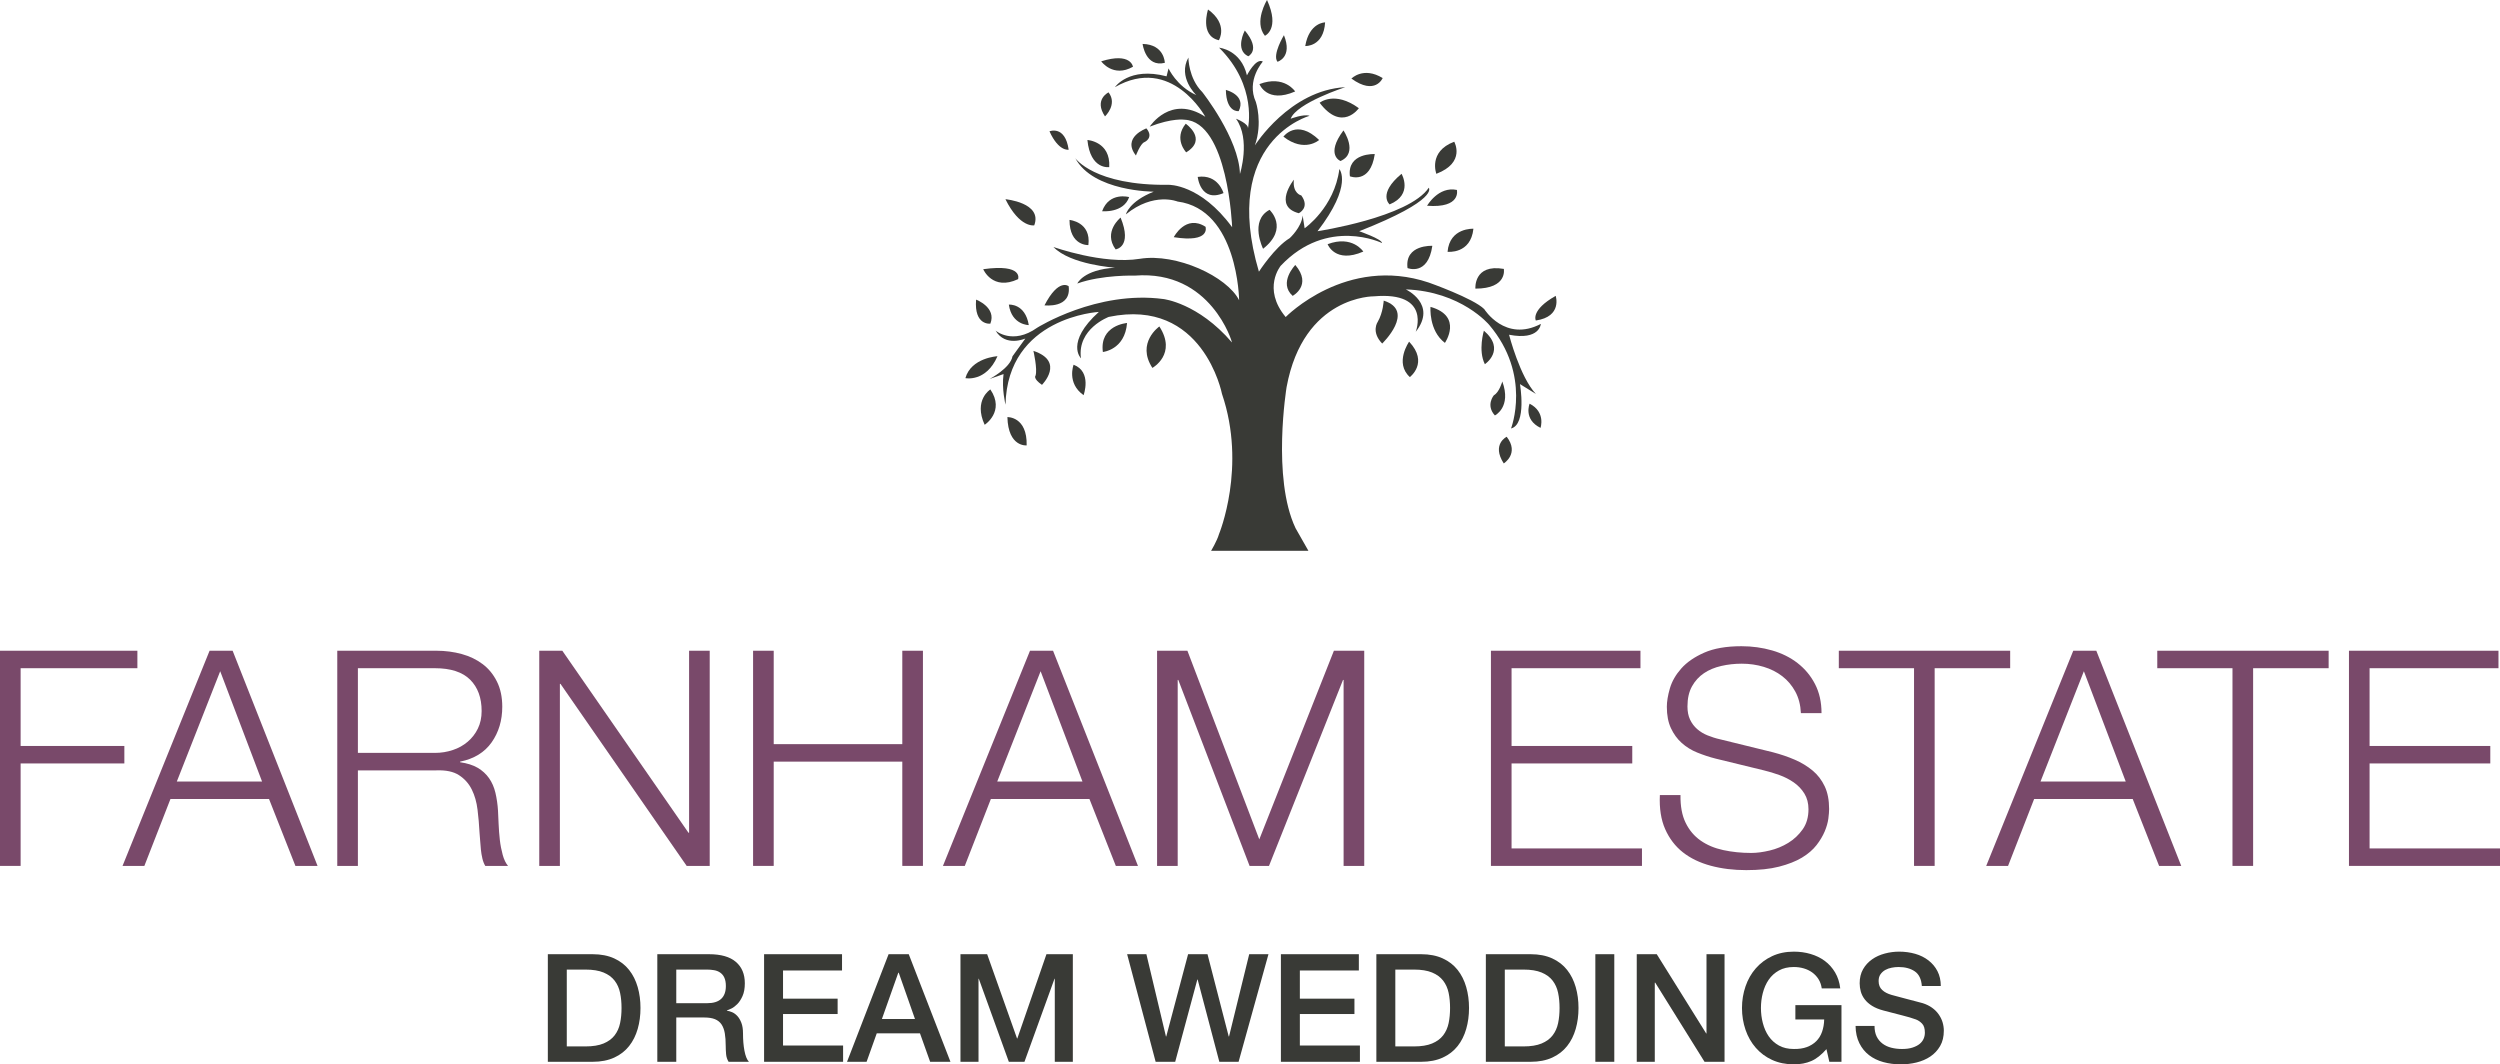 <svg width="202" height="86" viewBox="0 0 202 86" fill="none" xmlns="http://www.w3.org/2000/svg">
<path d="M44.265 77.1H47.892C48.559 77.1 49.141 77.216 49.632 77.441C50.122 77.666 50.52 77.977 50.832 78.372C51.145 78.768 51.371 79.225 51.525 79.754C51.678 80.284 51.751 80.844 51.751 81.446C51.751 82.049 51.678 82.609 51.525 83.139C51.371 83.668 51.145 84.125 50.832 84.521C50.52 84.916 50.122 85.227 49.632 85.452C49.141 85.677 48.559 85.793 47.892 85.793H44.265V77.1ZM45.796 84.551H47.303C47.898 84.551 48.388 84.472 48.768 84.314C49.148 84.155 49.448 83.936 49.662 83.656C49.877 83.376 50.024 83.047 50.103 82.67C50.183 82.293 50.22 81.885 50.22 81.446C50.22 81.008 50.183 80.6 50.103 80.223C50.024 79.845 49.877 79.517 49.662 79.237C49.448 78.957 49.148 78.737 48.768 78.579C48.388 78.421 47.898 78.342 47.303 78.342H45.796V84.551Z" fill="#393A36"/>
<path d="M53.111 77.1H57.29C58.252 77.1 58.975 77.307 59.459 77.721C59.943 78.135 60.182 78.713 60.182 79.45C60.182 79.864 60.12 80.205 59.998 80.478C59.875 80.752 59.734 80.972 59.569 81.136C59.404 81.3 59.244 81.422 59.085 81.495C58.926 81.568 58.809 81.617 58.736 81.641V81.666C58.864 81.684 59.005 81.72 59.158 81.787C59.312 81.854 59.453 81.958 59.581 82.098C59.71 82.238 59.82 82.427 59.906 82.652C59.992 82.877 60.035 83.163 60.035 83.504C60.035 84.015 60.071 84.478 60.151 84.898C60.231 85.318 60.347 85.617 60.512 85.793H58.87C58.754 85.604 58.687 85.397 58.668 85.172C58.65 84.947 58.638 84.728 58.638 84.515C58.638 84.119 58.613 83.772 58.564 83.486C58.515 83.2 58.423 82.956 58.295 82.767C58.166 82.579 57.988 82.439 57.762 82.347C57.535 82.256 57.247 82.213 56.898 82.213H54.643V85.793H53.111V77.1ZM54.643 81.057H57.155C57.645 81.057 58.019 80.941 58.27 80.71C58.521 80.478 58.65 80.132 58.65 79.669C58.65 79.395 58.607 79.17 58.527 78.993C58.448 78.817 58.331 78.683 58.19 78.585C58.05 78.488 57.884 78.421 57.7 78.391C57.517 78.36 57.327 78.342 57.13 78.342H54.643V81.057Z" fill="#393A36"/>
<path d="M61.738 77.1H68.036V78.415H63.269V80.692H67.68V81.933H63.269V84.478H68.122V85.793H61.738V77.1Z" fill="#393A36"/>
<path d="M71.798 77.1H73.427L76.797 85.793H75.155L74.334 83.492H70.842L70.021 85.793H68.44L71.798 77.1ZM71.258 82.335H73.93L72.618 78.597H72.582L71.258 82.335Z" fill="#393A36"/>
<path d="M77.606 77.1H79.762L82.176 83.906H82.201L84.553 77.1H86.685V85.793H85.227V79.084H85.203L82.776 85.793H81.514L79.088 79.084H79.064V85.793H77.606V77.1Z" fill="#393A36"/>
<path d="M91.072 77.1H92.628L94.209 83.748H94.233L95.998 77.1H97.566L99.281 83.748H99.306L100.936 77.1H102.492L100.078 85.793H98.522L96.77 79.145H96.745L94.956 85.793H93.376L91.072 77.1Z" fill="#393A36"/>
<path d="M103.497 77.1H109.795V78.415H105.028V80.692H109.439V81.933H105.028V84.478H109.881V85.793H103.497V77.1Z" fill="#393A36"/>
<path d="M111.21 77.1H114.837C115.505 77.1 116.087 77.216 116.577 77.441C117.067 77.666 117.465 77.977 117.778 78.372C118.09 78.768 118.317 79.225 118.47 79.754C118.623 80.284 118.697 80.844 118.697 81.446C118.697 82.049 118.623 82.609 118.47 83.139C118.317 83.668 118.09 84.125 117.778 84.521C117.465 84.916 117.067 85.227 116.577 85.452C116.087 85.677 115.505 85.793 114.837 85.793H111.21V77.1ZM112.742 84.551H114.249C114.843 84.551 115.333 84.472 115.713 84.314C116.093 84.155 116.393 83.936 116.607 83.656C116.822 83.376 116.969 83.047 117.049 82.67C117.128 82.293 117.165 81.885 117.165 81.446C117.165 81.008 117.128 80.6 117.049 80.223C116.969 79.845 116.822 79.517 116.607 79.237C116.393 78.957 116.093 78.737 115.713 78.579C115.333 78.421 114.843 78.342 114.249 78.342H112.742V84.551Z" fill="#393A36"/>
<path d="M120.057 77.1H123.684C124.352 77.1 124.934 77.216 125.424 77.441C125.914 77.666 126.312 77.977 126.624 78.372C126.937 78.768 127.164 79.225 127.317 79.754C127.47 80.284 127.543 80.844 127.543 81.446C127.543 82.049 127.47 82.609 127.317 83.139C127.164 83.668 126.937 84.125 126.624 84.521C126.312 84.916 125.914 85.227 125.424 85.452C124.934 85.677 124.352 85.793 123.684 85.793H120.057V77.1ZM121.588 84.551H123.096C123.69 84.551 124.18 84.472 124.56 84.314C124.94 84.155 125.24 83.936 125.454 83.656C125.669 83.376 125.816 83.047 125.895 82.67C125.975 82.293 126.012 81.885 126.012 81.446C126.012 81.008 125.975 80.6 125.895 80.223C125.816 79.845 125.669 79.517 125.454 79.237C125.24 78.957 124.94 78.737 124.56 78.579C124.18 78.421 123.69 78.342 123.096 78.342H121.588V84.551Z" fill="#393A36"/>
<path d="M128.904 77.1H130.435V85.793H128.904V77.1Z" fill="#393A36"/>
<path d="M132.249 77.1H133.866L137.861 83.504H137.885V77.1H139.343V85.793H137.726L133.744 79.401H133.707V85.793H132.249V77.1Z" fill="#393A36"/>
<path d="M148.791 85.793H147.81L147.577 84.77C147.167 85.233 146.763 85.556 146.352 85.732C145.942 85.909 145.476 86 144.943 86C144.287 86 143.705 85.878 143.185 85.641C142.664 85.403 142.229 85.075 141.867 84.661C141.506 84.247 141.23 83.766 141.04 83.212C140.85 82.658 140.752 82.073 140.752 81.446C140.752 80.832 140.85 80.247 141.04 79.693C141.23 79.139 141.506 78.658 141.867 78.244C142.229 77.83 142.664 77.502 143.185 77.258C143.705 77.015 144.287 76.893 144.943 76.893C145.415 76.893 145.868 76.954 146.297 77.082C146.726 77.209 147.106 77.392 147.443 77.642C147.78 77.891 148.055 78.202 148.276 78.573C148.496 78.944 148.637 79.377 148.692 79.864H147.198C147.155 79.578 147.069 79.328 146.934 79.115C146.799 78.902 146.628 78.719 146.426 78.573C146.223 78.427 145.991 78.317 145.739 78.244C145.488 78.171 145.219 78.135 144.943 78.135C144.477 78.135 144.073 78.226 143.736 78.415C143.399 78.603 143.123 78.853 142.909 79.164C142.695 79.474 142.541 79.833 142.437 80.229C142.333 80.625 142.284 81.032 142.284 81.446C142.284 81.86 142.333 82.268 142.437 82.664C142.541 83.06 142.695 83.419 142.909 83.729C143.123 84.04 143.399 84.289 143.736 84.478C144.073 84.667 144.477 84.758 144.943 84.758C145.335 84.764 145.684 84.716 145.985 84.606C146.285 84.496 146.542 84.338 146.75 84.131C146.959 83.924 147.118 83.668 147.222 83.37C147.326 83.072 147.388 82.737 147.394 82.372H145.066V81.215H148.791V85.793Z" fill="#393A36"/>
<path d="M151.462 82.895C151.462 83.23 151.517 83.51 151.633 83.748C151.75 83.985 151.909 84.174 152.111 84.326C152.313 84.478 152.552 84.588 152.816 84.655C153.079 84.722 153.367 84.758 153.68 84.758C154.016 84.758 154.298 84.722 154.537 84.642C154.776 84.563 154.966 84.466 155.113 84.344C155.26 84.222 155.364 84.082 155.432 83.924C155.499 83.766 155.53 83.608 155.53 83.443C155.53 83.108 155.456 82.865 155.303 82.707C155.15 82.548 154.985 82.439 154.807 82.372C154.494 82.256 154.133 82.153 153.722 82.049C153.312 81.946 152.803 81.818 152.197 81.653C151.823 81.556 151.511 81.428 151.26 81.27C151.008 81.112 150.812 80.935 150.665 80.74C150.518 80.546 150.414 80.338 150.353 80.119C150.292 79.9 150.261 79.675 150.261 79.45C150.261 79.011 150.353 78.634 150.537 78.311C150.72 77.989 150.965 77.727 151.266 77.514C151.566 77.301 151.909 77.149 152.295 77.045C152.681 76.942 153.067 76.893 153.459 76.893C153.918 76.893 154.347 76.954 154.752 77.069C155.156 77.185 155.511 77.362 155.818 77.599C156.124 77.837 156.369 78.123 156.547 78.47C156.724 78.817 156.816 79.212 156.816 79.669H155.285C155.242 79.109 155.052 78.713 154.709 78.482C154.366 78.25 153.931 78.135 153.398 78.135C153.22 78.135 153.036 78.153 152.846 78.19C152.656 78.226 152.485 78.287 152.332 78.372C152.179 78.457 152.05 78.573 151.946 78.719C151.842 78.865 151.793 79.048 151.793 79.267C151.793 79.578 151.891 79.815 152.081 79.992C152.27 80.168 152.522 80.296 152.834 80.387C152.865 80.393 152.993 80.43 153.22 80.491C153.447 80.552 153.698 80.618 153.974 80.692C154.249 80.765 154.525 80.838 154.788 80.905C155.052 80.972 155.242 81.026 155.358 81.057C155.646 81.148 155.891 81.27 156.106 81.422C156.32 81.574 156.498 81.751 156.639 81.952C156.78 82.153 156.89 82.366 156.957 82.591C157.025 82.816 157.061 83.047 157.061 83.273C157.061 83.76 156.963 84.174 156.761 84.521C156.559 84.868 156.296 85.148 155.971 85.367C155.646 85.586 155.272 85.744 154.856 85.848C154.439 85.951 154.016 86 153.582 86C153.085 86 152.614 85.939 152.172 85.817C151.731 85.696 151.345 85.507 151.021 85.257C150.696 85.008 150.432 84.685 150.236 84.289C150.04 83.894 149.936 83.431 149.93 82.895H151.462Z" fill="#393A36"/>
<path d="M97.946 24.801C96.751 23.383 94.785 22.031 91.697 22.269C91.697 22.269 89.05 22.189 87.047 22.908C87.047 22.908 87.531 21.788 90.092 21.629C90.092 21.629 86.483 21.392 85.117 19.955C85.117 19.955 89.124 21.392 92.095 20.911C95.067 20.43 99.159 22.348 100.121 24.259C100.121 24.259 100.041 16.924 95.146 16.284C95.146 16.284 93.222 15.487 90.974 17.319C90.974 17.319 91.213 16.284 93.222 15.487C93.222 15.487 88.327 15.487 86.882 12.778C86.882 12.778 88.407 15.012 94.423 14.933C94.423 14.933 96.99 14.854 99.557 18.36C99.557 18.36 99.239 9.832 95.704 9.673C95.704 9.673 94.742 9.515 92.898 10.233C92.898 10.233 94.583 7.603 97.389 9.436C97.389 9.436 94.662 4.414 90.086 7.043C90.086 7.043 91.213 5.369 94.258 6.167L94.417 5.528C94.417 5.528 95.061 6.964 96.659 7.683C96.659 7.683 95.134 6.246 96.022 4.651C96.022 4.651 96.022 6.325 97.144 7.439C97.144 7.439 100.109 11.189 100.188 14.056C100.188 14.056 101.071 11.268 99.87 9.594C99.87 9.594 100.911 9.99 100.832 10.392C100.832 10.392 101.634 6.964 98.504 3.853C98.504 3.853 100.268 4.012 100.752 6.088C100.752 6.088 101.475 4.651 102.039 4.974C102.039 4.974 100.672 6.489 101.475 8.243C101.475 8.243 102.039 9.917 101.395 11.749C101.395 11.749 104.201 7.287 108.698 7.043C108.698 7.043 104.765 8.316 104.287 9.594C104.287 9.594 105.329 9.192 105.813 9.357C105.813 9.357 98.589 11.347 101.72 21.952C101.72 21.952 103.007 19.961 104.207 19.243C104.207 19.243 105.169 18.366 105.255 17.411L105.414 18.445C105.414 18.445 107.822 16.771 108.22 13.661C108.22 13.661 109.342 14.933 106.456 18.683C106.456 18.683 113.838 17.563 115.444 15.17C115.444 15.17 116.326 16.126 109.826 18.683C109.826 18.683 111.67 19.322 111.67 19.639C111.67 19.639 107.259 17.484 103.485 21.471C103.485 21.471 101.959 23.303 103.883 25.617C103.883 25.617 108.778 20.595 115.438 22.829C115.438 22.829 119.046 24.101 119.928 24.978C119.928 24.978 121.613 27.687 124.499 26.171C124.499 26.171 124.419 27.528 121.932 27.047C121.932 27.047 122.814 30.475 124.101 31.832L122.814 31.035C122.814 31.035 123.378 34.304 122.091 34.62C122.091 34.62 123.776 30.316 120.327 26.25C120.327 26.25 118.078 23.541 113.587 23.383C113.587 23.383 116.154 24.576 114.39 26.81C114.39 26.81 115.676 23.541 111.02 23.943C111.02 23.943 105.323 23.863 103.956 31.278C103.956 31.278 102.755 38.614 104.679 42.674L105.721 44.507H97.854C97.854 44.507 98.338 43.709 98.498 43.149C98.498 43.149 100.746 37.731 98.736 31.826C98.736 31.826 97.217 24.016 89.589 25.605C89.589 25.605 87.022 26.56 87.341 28.953C87.341 28.953 86.054 27.674 88.787 25.203C88.787 25.203 81.404 25.599 81.245 32.697C81.245 32.697 80.926 31.424 81.086 30.225L79.958 30.621C79.958 30.621 81.643 29.744 81.809 28.788L82.85 27.352C82.85 27.352 81.245 28.07 80.442 26.712C80.442 26.712 81.809 27.906 83.812 26.475C83.812 26.475 88.627 23.444 94.001 24.162C94.001 24.162 96.806 24.478 99.539 27.668C99.564 27.687 99.141 26.213 97.946 24.801Z" fill="#393A36"/>
<path d="M93.676 26.378C93.676 26.378 91.789 27.693 93.112 29.726C93.118 29.726 95.122 28.612 93.676 26.378Z" fill="#393A36"/>
<path d="M83.567 18.208C83.567 18.208 82.403 18.445 81.239 16.096C81.239 16.096 84.253 16.376 83.567 18.208Z" fill="#393A36"/>
<path d="M94.84 19.164C94.84 19.164 95.802 17.289 97.407 18.324C97.407 18.33 97.848 19.645 94.84 19.164Z" fill="#393A36"/>
<path d="M87.941 19.803C87.941 19.803 86.416 19.882 86.416 17.77C86.416 17.77 88.18 17.928 87.941 19.803Z" fill="#393A36"/>
<path d="M87.862 11.311C87.862 11.311 89.749 11.433 89.626 13.502C89.626 13.502 88.101 13.746 87.862 11.311Z" fill="#393A36"/>
<path d="M95.845 12.309C95.845 12.309 94.803 11.232 95.808 9.996C95.802 9.996 97.609 11.232 95.845 12.309Z" fill="#393A36"/>
<path d="M121.742 35.29C121.742 35.29 120.498 35.887 121.503 37.445C121.503 37.445 122.789 36.648 121.742 35.29Z" fill="#393A36"/>
<path d="M123.592 32.617C123.592 32.617 123.071 33.89 124.474 34.572C124.474 34.572 124.915 33.299 123.592 32.617Z" fill="#393A36"/>
<path d="M121.386 30.822C121.386 30.822 121.148 31.698 120.706 31.936C120.706 31.936 120.026 32.733 120.786 33.567C120.786 33.573 122.146 32.898 121.386 30.822Z" fill="#393A36"/>
<path d="M119.898 26.719C119.898 26.719 119.414 28.314 119.977 29.428C119.977 29.428 121.705 28.271 119.898 26.719Z" fill="#393A36"/>
<path d="M92.322 3.549C92.322 3.549 92.555 5.461 94.117 5.077C94.117 5.077 94.099 3.592 92.322 3.549Z" fill="#393A36"/>
<path d="M97.609 0.767C97.609 0.767 96.905 2.892 98.485 3.251C98.485 3.251 99.276 1.978 97.609 0.767Z" fill="#393A36"/>
<path d="M102.376 0C102.376 0 101.285 1.765 102.204 2.892C102.204 2.892 103.448 2.356 102.376 0Z" fill="#393A36"/>
<path d="M100.581 2.465C100.581 2.465 99.747 4.018 100.856 4.547C100.856 4.547 101.91 4.06 100.581 2.465Z" fill="#393A36"/>
<path d="M103.742 2.843C103.742 2.843 102.78 4.438 103.221 4.992C103.221 4.992 104.465 4.639 103.742 2.843Z" fill="#393A36"/>
<path d="M107.069 1.808C107.069 1.808 105.788 1.808 105.463 3.72C105.463 3.72 106.952 3.799 107.069 1.808Z" fill="#393A36"/>
<path d="M92.628 10.373C92.628 10.373 90.619 11.092 91.783 12.565C91.783 12.565 92.144 11.609 92.463 11.487C92.469 11.493 93.265 11.134 92.628 10.373Z" fill="#393A36"/>
<path d="M98.859 15.603C98.859 15.603 98.436 14.056 96.776 14.294C96.776 14.294 96.99 16.394 98.859 15.603Z" fill="#393A36"/>
<path d="M106.627 8.304C106.627 8.304 107.828 7.305 109.795 8.742C109.795 8.742 108.435 10.696 106.627 8.304Z" fill="#393A36"/>
<path d="M91.544 5.394C91.544 5.394 91.385 4.2 88.977 4.955C88.977 4.955 89.939 6.307 91.544 5.394Z" fill="#393A36"/>
<path d="M100.09 8.979C100.09 8.979 99.086 9.138 99.049 7.263C99.043 7.269 100.728 7.664 100.09 8.979Z" fill="#393A36"/>
<path d="M109.195 6.349C109.195 6.349 110.156 5.351 111.719 6.307C111.725 6.307 111.118 7.743 109.195 6.349Z" fill="#393A36"/>
<path d="M104.544 14.519C104.544 14.519 102.817 16.674 104.943 17.228C104.943 17.228 105.868 16.79 105.145 15.791C105.145 15.797 104.422 15.639 104.544 14.519Z" fill="#393A36"/>
<path d="M108.312 13.009C108.312 13.009 107.069 12.528 108.551 10.538C108.551 10.538 109.795 12.37 108.312 13.009Z" fill="#393A36"/>
<path d="M116.056 14.044C116.056 14.044 115.376 12.248 117.502 11.451C117.496 11.451 118.464 13.125 116.056 14.044Z" fill="#393A36"/>
<path d="M112.282 16.516C112.282 16.516 111.278 15.676 113.244 14.044C113.25 14.044 114.212 15.718 112.282 16.516Z" fill="#393A36"/>
<path d="M107.271 19.73C107.271 19.73 107.871 21.325 110.156 20.327C110.156 20.327 109.274 18.975 107.271 19.73Z" fill="#393A36"/>
<path d="M115.732 19.864C115.732 19.864 113.489 19.742 113.728 21.66C113.728 21.66 115.376 22.335 115.732 19.864Z" fill="#393A36"/>
<path d="M111.804 24.29C111.804 24.29 111.762 25.245 111.32 26.006C111.32 26.006 110.757 26.804 111.682 27.76C111.682 27.753 114.414 25.124 111.804 24.29Z" fill="#393A36"/>
<path d="M102.057 20.101C102.057 20.101 100.93 17.831 102.578 16.954C102.578 16.954 104.183 18.427 102.057 20.101Z" fill="#393A36"/>
<path d="M80.596 28.782C80.596 28.782 78.47 28.898 78.004 30.554C78.004 30.554 79.677 30.901 80.596 28.782Z" fill="#393A36"/>
<path d="M80.02 31.467C80.02 31.467 78.641 32.325 79.56 34.322C79.56 34.328 81.227 33.245 80.02 31.467Z" fill="#393A36"/>
<path d="M83.5 28.35C83.5 28.35 83.843 29.835 83.671 30.353C83.671 30.353 83.444 30.584 84.192 31.096C84.186 31.096 86.085 29.209 83.5 28.35Z" fill="#393A36"/>
<path d="M86.747 29.47C86.747 29.47 86.171 30.956 87.555 31.93C87.555 31.924 88.248 30.043 86.747 29.47Z" fill="#393A36"/>
<path d="M80.02 26.152C80.02 26.152 78.696 26.323 78.868 24.21C78.868 24.21 80.54 24.837 80.02 26.152Z" fill="#393A36"/>
<path d="M86.348 23.127C86.348 23.127 85.546 22.439 84.394 24.673C84.394 24.667 86.581 24.953 86.348 23.127Z" fill="#393A36"/>
<path d="M91.066 26.098C91.066 26.098 88.824 26.268 89.112 28.441C89.112 28.441 90.894 28.271 91.066 26.098Z" fill="#393A36"/>
<path d="M82.262 22.555C82.262 22.555 82.722 21.294 79.444 21.751C79.444 21.751 80.191 23.529 82.262 22.555Z" fill="#393A36"/>
<path d="M83.126 26.268C83.126 26.268 81.747 26.268 81.514 24.612C81.514 24.612 82.838 24.497 83.126 26.268Z" fill="#393A36"/>
<path d="M90.545 17.581C90.545 17.581 89.105 18.726 90.141 20.15C90.141 20.15 91.525 19.98 90.545 17.581Z" fill="#393A36"/>
<path d="M86.348 12.096C86.348 12.096 85.546 12.267 84.798 10.611C84.792 10.611 86.061 10.093 86.348 12.096Z" fill="#393A36"/>
<path d="M91.237 15.925C91.237 15.925 89.626 15.469 89.05 17.07C89.05 17.064 90.778 17.24 91.237 15.925Z" fill="#393A36"/>
<path d="M81.398 33.701C81.398 33.701 83.009 33.646 82.954 35.99C82.954 35.984 81.459 36.154 81.398 33.701Z" fill="#393A36"/>
<path d="M89.571 7.463C89.571 7.463 88.364 8.036 89.283 9.405C89.283 9.405 90.319 8.437 89.571 7.463Z" fill="#393A36"/>
<path d="M124.094 25.897C124.094 25.897 123.653 25.063 125.7 23.906C125.7 23.906 126.257 25.58 124.094 25.897Z" fill="#393A36"/>
<path d="M101.763 6.794C101.763 6.794 102.363 8.389 104.649 7.39C104.649 7.39 103.766 6.033 101.763 6.794Z" fill="#393A36"/>
<path d="M111.082 12.449C111.082 12.449 108.833 12.328 109.072 14.245C109.072 14.245 110.72 14.921 111.082 12.449Z" fill="#393A36"/>
<path d="M115.585 24.795C115.585 24.795 115.425 26.706 116.749 27.705C116.749 27.705 118.237 25.55 115.585 24.795Z" fill="#393A36"/>
<path d="M113.857 27.607C113.857 27.607 112.65 29.324 113.918 30.469C113.912 30.462 115.468 29.318 113.857 27.607Z" fill="#393A36"/>
<path d="M119.052 18.482C119.052 18.482 117.128 18.379 116.963 20.345C116.963 20.345 118.838 20.558 119.052 18.482Z" fill="#393A36"/>
<path d="M115.309 16.625C115.309 16.625 116.216 15.03 117.717 15.347C117.717 15.347 118.09 16.838 115.309 16.625Z" fill="#393A36"/>
<path d="M119.211 23.322C119.211 23.322 119.052 21.301 121.509 21.727C121.509 21.727 121.834 23.322 119.211 23.322Z" fill="#393A36"/>
<path d="M104.661 21.41C104.661 21.41 103.27 22.847 104.446 23.906C104.446 23.906 106.052 23.054 104.661 21.41Z" fill="#393A36"/>
<path d="M103.699 11.043C103.699 11.043 104.765 9.558 106.585 11.311C106.591 11.311 105.408 12.37 103.699 11.043Z" fill="#393A36"/>
<path d="M11.101 52.579V53.991H1.666V60.274H10.048V61.686H1.666V69.965H0V52.579H11.101Z" fill="#79496A"/>
<path d="M18.796 52.579L25.658 69.965H23.869L21.737 64.559H13.773L11.665 69.965H9.901L16.934 52.579H18.796ZM21.174 63.147L17.792 54.235L14.287 63.147H21.174Z" fill="#79496A"/>
<path d="M35.265 52.579C35.981 52.579 36.668 52.67 37.311 52.847C37.954 53.023 38.518 53.297 39.002 53.663C39.486 54.028 39.866 54.496 40.154 55.075C40.442 55.653 40.583 56.329 40.583 57.108C40.583 58.21 40.295 59.172 39.725 59.981C39.155 60.791 38.303 61.315 37.176 61.54V61.589C37.746 61.668 38.224 61.82 38.598 62.039C38.971 62.258 39.278 62.538 39.517 62.879C39.755 63.22 39.927 63.616 40.031 64.06C40.135 64.505 40.209 64.992 40.239 65.509C40.258 65.801 40.27 66.16 40.288 66.58C40.307 67.001 40.337 67.427 40.386 67.859C40.435 68.291 40.515 68.693 40.619 69.076C40.724 69.46 40.87 69.752 41.048 69.965H39.21C39.112 69.801 39.032 69.606 38.977 69.369C38.922 69.131 38.879 68.888 38.855 68.638C38.83 68.388 38.812 68.139 38.794 67.895C38.775 67.652 38.763 67.439 38.745 67.262C38.714 66.647 38.659 66.033 38.585 65.424C38.512 64.815 38.359 64.273 38.12 63.792C37.881 63.311 37.538 62.928 37.09 62.636C36.643 62.343 36.024 62.216 35.24 62.246H28.918V69.965H27.251V52.579H35.265ZM35.142 60.834C35.651 60.834 36.129 60.755 36.588 60.602C37.047 60.45 37.446 60.225 37.789 59.933C38.132 59.641 38.408 59.288 38.61 58.873C38.812 58.459 38.916 57.985 38.916 57.449C38.916 56.378 38.604 55.531 37.985 54.916C37.366 54.302 36.416 53.991 35.142 53.991H28.918V60.834H35.142Z" fill="#79496A"/>
<path d="M45.435 52.579L55.63 67.287H55.678V52.579H57.345V69.965H55.483L45.288 55.257H45.239V69.965H43.572V52.579H45.435Z" fill="#79496A"/>
<path d="M62.516 52.579V60.127H72.906V52.579H74.573V69.965H72.906V61.54H62.516V69.965H60.849V52.579H62.516Z" fill="#79496A"/>
<path d="M85.086 52.579L91.948 69.965H90.159L88.027 64.559H80.062L77.955 69.965H76.19L83.224 52.579H85.086ZM87.463 63.147L84.081 54.235L80.577 63.147H87.463Z" fill="#79496A"/>
<path d="M95.942 52.579L101.751 67.822L107.779 52.579H110.23V69.965H108.563V54.941H108.514L102.535 69.965H100.966L95.207 54.941H95.158V69.965H93.492V52.579H95.942Z" fill="#79496A"/>
<path d="M132.549 52.579V53.991H122.134V60.274H131.887V61.686H122.134V68.553H132.671V69.965H120.467V52.579H132.549Z" fill="#79496A"/>
<path d="M136.2 66.483C136.494 67.086 136.899 67.561 137.413 67.92C137.928 68.279 138.535 68.535 139.239 68.687C139.944 68.839 140.691 68.918 141.494 68.918C141.953 68.918 142.449 68.851 142.989 68.723C143.528 68.595 144.03 68.388 144.496 68.102C144.961 67.816 145.347 67.451 145.66 67.007C145.972 66.562 146.125 66.02 146.125 65.387C146.125 64.9 146.015 64.48 145.795 64.121C145.574 63.762 145.286 63.464 144.937 63.22C144.588 62.977 144.196 62.776 143.773 62.623C143.35 62.471 142.933 62.343 142.523 62.246L138.626 61.296C138.118 61.169 137.628 61.004 137.144 60.809C136.66 60.615 136.243 60.353 135.882 60.03C135.52 59.708 135.232 59.306 135.012 58.837C134.791 58.368 134.681 57.79 134.681 57.108C134.681 56.688 134.761 56.189 134.926 55.623C135.091 55.056 135.398 54.521 135.845 54.016C136.292 53.51 136.911 53.084 137.695 52.737C138.479 52.39 139.484 52.214 140.71 52.214C141.573 52.214 142.4 52.329 143.185 52.554C143.969 52.78 144.655 53.121 145.243 53.577C145.831 54.034 146.303 54.594 146.652 55.27C147.002 55.945 147.179 56.725 147.179 57.619H145.513C145.482 56.956 145.329 56.371 145.059 55.878C144.79 55.385 144.441 54.971 144.006 54.636C143.571 54.302 143.074 54.052 142.511 53.882C141.947 53.711 141.353 53.626 140.734 53.626C140.164 53.626 139.613 53.687 139.08 53.809C138.547 53.93 138.081 54.125 137.683 54.393C137.285 54.661 136.96 55.014 136.715 55.452C136.47 55.891 136.347 56.432 136.347 57.084C136.347 57.492 136.415 57.845 136.556 58.143C136.697 58.441 136.887 58.697 137.132 58.91C137.377 59.123 137.658 59.294 137.977 59.421C138.296 59.549 138.633 59.659 138.994 59.738L143.258 60.785C143.877 60.949 144.465 61.144 145.01 61.382C145.556 61.619 146.04 61.911 146.456 62.258C146.873 62.605 147.198 63.031 147.437 63.537C147.675 64.042 147.792 64.651 147.792 65.363C147.792 65.558 147.774 65.82 147.731 66.142C147.688 66.465 147.59 66.812 147.437 67.177C147.283 67.542 147.063 67.914 146.775 68.285C146.487 68.656 146.095 68.997 145.599 69.296C145.102 69.594 144.484 69.837 143.748 70.026C143.013 70.215 142.131 70.306 141.102 70.306C140.072 70.306 139.117 70.19 138.234 69.953C137.352 69.716 136.599 69.356 135.98 68.869C135.361 68.382 134.883 67.755 134.546 66.994C134.209 66.233 134.068 65.314 134.117 64.243H135.784C135.771 65.138 135.906 65.886 136.2 66.483Z" fill="#79496A"/>
<path d="M162.422 52.579V53.991H156.32V69.965H154.654V53.991H148.576V52.579H162.422Z" fill="#79496A"/>
<path d="M169.382 52.579L176.244 69.965H174.455L172.323 64.559H164.358L162.251 69.965H160.486L167.52 52.579H169.382ZM171.759 63.147L168.377 54.235L164.873 63.147H171.759Z" fill="#79496A"/>
<path d="M188.154 52.579V53.991H182.052V69.965H180.385V53.991H174.308V52.579H188.154Z" fill="#79496A"/>
<path d="M201.877 52.579V53.991H191.462V60.274H201.216V61.686H191.462V68.553H202V69.965H189.796V52.579H201.877Z" fill="#79496A"/>
</svg>
